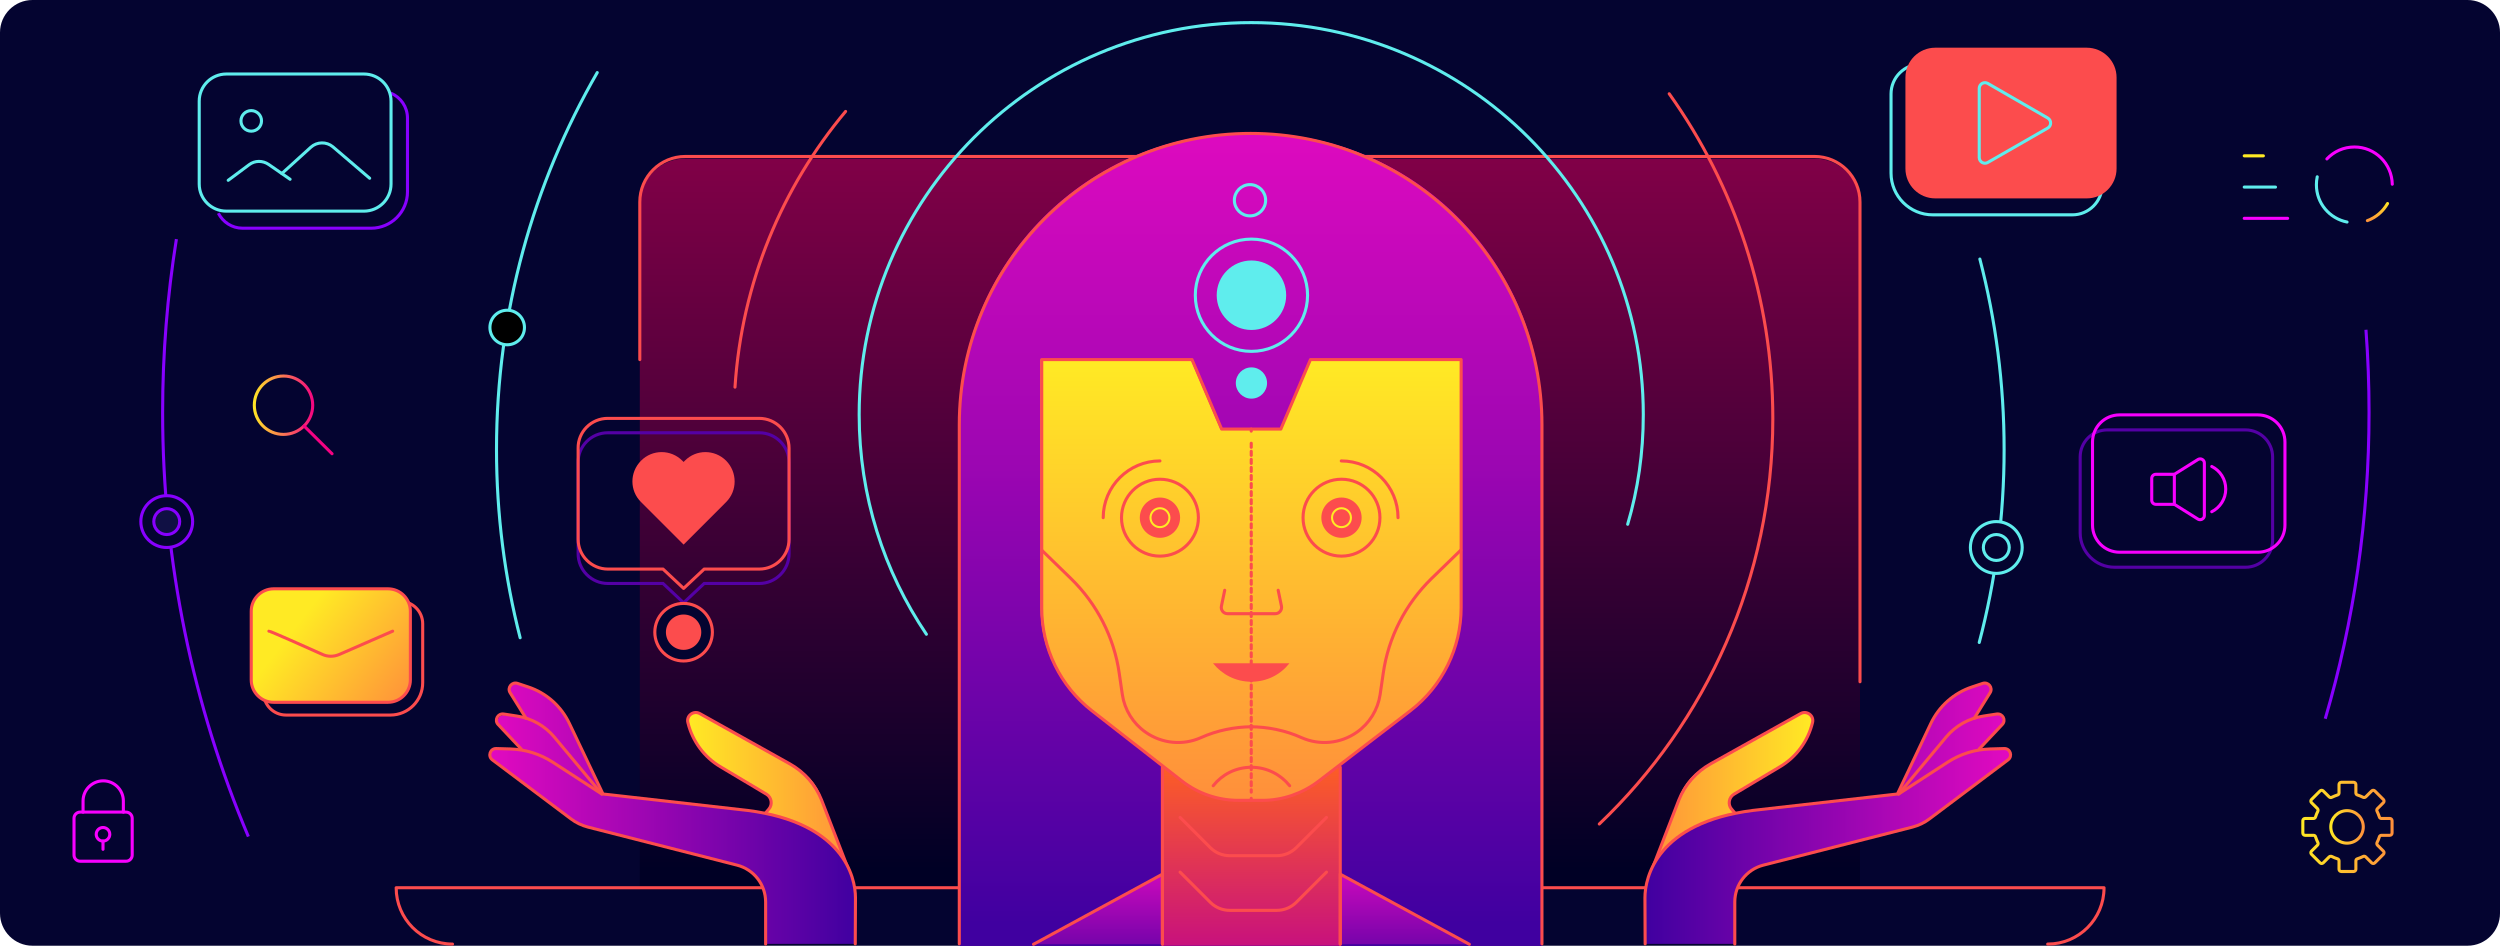 <?xml version="1.0" encoding="UTF-8"?>
<svg xmlns="http://www.w3.org/2000/svg" width="1216" height="461" viewBox="0 0 1216 461" fill="none">
  <g clip-path="url(#clip0)">
    <path d="M1200.2 460H15.8C7.1 460 0 452.9 0 444.2V15.8C0 7.1 7.1 0 15.8 0H1200.2C1208.9 0 1216 7.1 1216 15.8V444.2C1216 452.9 1208.9 460 1200.2 460Z" fill="#040430"></path>
    <path d="M333.4 77.102H882.5C894.8 77.102 904.7 87.002 904.7 99.302V432.702H311.2V99.302C311.2 87.002 321.2 77.102 333.4 77.102Z" fill="url(#paint0_linear)"></path>
    <path d="M311.2 174.902V98.302C311.2 86.002 321.1 76.102 333.4 76.102H882.5C894.8 76.102 904.7 86.002 904.7 98.302V331.602" stroke="#FC4C4D" stroke-width="1.5" stroke-miterlimit="10" stroke-linecap="round" stroke-linejoin="round"></path>
    <path d="M220.1 459.201C204.9 459.201 192.7 446.901 192.7 431.801H1023.4C1023.4 447.001 1011.1 459.201 996 459.201" stroke="#FC4C4D" stroke-width="1.5" stroke-miterlimit="10" stroke-linecap="round" stroke-linejoin="round"></path>
    <path d="M679.701 268.661C718.909 229.453 718.909 165.883 679.701 126.675C640.493 87.467 576.924 87.467 537.716 126.675C498.507 165.883 498.507 229.453 537.715 268.661C576.924 307.869 640.493 307.869 679.701 268.661Z" stroke="#FC4C4D" stroke-width="1.5" stroke-linecap="round" stroke-linejoin="round" stroke-dasharray="2 2"></path>
    <path d="M811.9 45.602C843.7 90.202 862.3 144.702 862.3 203.602C862.3 281.202 829.9 351.202 777.9 400.802" stroke="#FC4C4D" stroke-width="1.5" stroke-miterlimit="10" stroke-linecap="round" stroke-linejoin="round"></path>
    <path d="M357.5 188.299C360.8 137.399 380.5 90.999 411.3 54.199" stroke="#FC4C4D" stroke-width="1.5" stroke-miterlimit="10" stroke-linecap="round" stroke-linejoin="round"></path>
    <path d="M963 126C970.7 155.6 974.8 186.7 974.8 218.7C974.8 251.1 970.6 282.6 962.7 312.5" stroke="#5FEDED" stroke-width="1.5" stroke-miterlimit="10" stroke-linecap="round" stroke-linejoin="round"></path>
    <path d="M253 310.201C245.5 280.901 241.5 250.201 241.5 218.601C241.5 151.801 259.4 89.201 290.5 35.301" stroke="#5FEDED" stroke-width="1.5" stroke-miterlimit="10" stroke-linecap="round" stroke-linejoin="round"></path>
    <path d="M450.6 308.5C430 278 417.9 241.3 417.9 201.7C417.9 96.4 503.3 11 608.6 11C713.9 11 799.3 96.4 799.3 201.7C799.3 220.2 796.7 238.1 791.7 255" stroke="#5FEDED" stroke-width="1.5" stroke-miterlimit="10" stroke-linecap="round" stroke-linejoin="round"></path>
    <path d="M246.7 167.698C251.339 167.698 255.1 163.938 255.1 159.298C255.1 154.659 251.339 150.898 246.7 150.898C242.061 150.898 238.3 154.659 238.3 159.298C238.3 163.938 242.061 167.698 246.7 167.698Z" fill="black" stroke="#5FEDED" stroke-width="1.5" stroke-miterlimit="10"></path>
    <path d="M971 278.899C977.959 278.899 983.6 273.258 983.6 266.299C983.6 259.34 977.959 253.699 971 253.699C964.042 253.699 958.4 259.34 958.4 266.299C958.4 273.258 964.042 278.899 971 278.899Z" fill="#040430" stroke="#5FEDED" stroke-width="1.5" stroke-miterlimit="10"></path>
    <path d="M971 272.6C974.48 272.6 977.3 269.779 977.3 266.3C977.3 262.821 974.48 260 971 260C967.521 260 964.7 262.821 964.7 266.3C964.7 269.779 967.521 272.6 971 272.6Z" stroke="#5FEDED" stroke-width="1.5" stroke-miterlimit="10"></path>
    <path d="M750 460.101H466.6V204.501C466.6 127.401 529.1 64.801 606.3 64.801H610.4C687.5 64.801 750.1 127.301 750.1 204.501V460.101H750Z" fill="url(#paint1_linear)"></path>
    <path d="M466.6 459.102V206.602C466.6 128.302 530 64.902 608.3 64.902C686.6 64.902 750 128.302 750 206.602V459.102" stroke="#FC4C4D" stroke-width="1.5" stroke-miterlimit="10" stroke-linecap="round" stroke-linejoin="round"></path>
    <path d="M651.899 373.199H565.399V459.999H651.899V373.199Z" fill="url(#paint2_linear)"></path>
    <path d="M637.5 174.902L623.1 208.702H608.6H593.6L579.2 174.902H506.1V295.502C506.1 315.202 515.2 333.702 530.8 345.702L575.4 380.002C583.3 386.002 592.9 389.302 602.8 389.302H608H608.6H613.8C623.7 389.302 633.3 386.002 641.2 380.002L685.8 345.702C701.4 333.702 710.5 315.202 710.5 295.502V174.902H637.5Z" fill="url(#paint3_linear)"></path>
    <path d="M506.699 267.602L520.899 281.402C533.599 293.802 541.899 310.002 544.399 327.502L545.899 337.802C546.999 345.202 551.099 351.902 557.299 356.202C565.199 361.702 575.299 362.702 584.099 358.802C591.899 355.302 600.499 353.502 609.199 353.502" stroke="#FC4C4D" stroke-width="1.5" stroke-miterlimit="10" stroke-linecap="round" stroke-linejoin="round"></path>
    <path d="M710.499 267.602L696.299 281.402C683.599 293.802 675.299 310.002 672.799 327.502L671.299 337.802C670.199 345.202 666.099 351.902 659.899 356.202C651.999 361.702 641.899 362.702 633.099 358.802C625.299 355.302 616.699 353.502 607.999 353.502" stroke="#FC4C4D" stroke-width="1.5" stroke-miterlimit="10" stroke-linecap="round" stroke-linejoin="round"></path>
    <path d="M710.699 174.902V295.502C710.699 315.202 701.599 333.702 685.999 345.702L641.299 380.002C633.399 386.002 623.799 389.302 613.899 389.302H602.499C592.499 389.302 582.699 386.002 574.799 379.802L531.099 345.702C515.699 333.702 506.699 315.302 506.699 295.802V174.902H579.799L594.199 208.702H622.999L637.399 174.902H710.699V174.902Z" stroke="#FC4C4D" stroke-width="1.5" stroke-miterlimit="10" stroke-linecap="round" stroke-linejoin="round"></path>
    <path d="M627.2 322.602C622.9 328.102 616.2 331.602 608.6 331.602C601.1 331.602 594.4 328.102 590 322.602H627.2Z" fill="#FC4C4D"></path>
    <path d="M502.699 459.299L565.399 425.199V459.299H502.699Z" fill="url(#paint4_linear)"></path>
    <path d="M502.699 459.299L565.399 425.199V459.299" stroke="#FC4C4D" stroke-width="1.5" stroke-miterlimit="10" stroke-linecap="round" stroke-linejoin="round"></path>
    <path d="M714.699 459.299L651.899 425.199V459.299H714.699Z" fill="url(#paint5_linear)"></path>
    <path d="M714.699 459.299L651.899 425.199V459.299" stroke="#FC4C4D" stroke-width="1.5" stroke-miterlimit="10" stroke-linecap="round" stroke-linejoin="round"></path>
    <path d="M590.1 382.199C594.4 376.699 601.1 373.199 608.7 373.199C616.2 373.199 622.9 376.699 627.3 382.199" stroke="#FC4C4D" stroke-width="1.5" stroke-miterlimit="10" stroke-linecap="round" stroke-linejoin="round"></path>
    <path d="M621.7 287.102L623.3 294.802C623.7 296.702 622.2 298.502 620.3 298.502H597.1C595.1 298.502 593.7 296.702 594.1 294.802L595.7 287.102" stroke="#FC4C4D" stroke-width="1.5" stroke-miterlimit="10" stroke-linecap="round" stroke-linejoin="round"></path>
    <path d="M651.899 459.099V373.199" stroke="#FC4C4D" stroke-width="1.5" stroke-miterlimit="10" stroke-linecap="round" stroke-linejoin="round"></path>
    <path d="M565.399 373.199V459.099" stroke="#FC4C4D" stroke-width="1.5" stroke-miterlimit="10" stroke-linecap="round" stroke-linejoin="round"></path>
    <path d="M608.7 160.499C618.033 160.499 625.6 152.933 625.6 143.599C625.6 134.266 618.033 126.699 608.7 126.699C599.366 126.699 591.8 134.266 591.8 143.599C591.8 152.933 599.366 160.499 608.7 160.499Z" fill="#5FEDED"></path>
    <path d="M608.699 170.901C623.777 170.901 635.999 158.678 635.999 143.601C635.999 128.523 623.777 116.301 608.699 116.301C593.622 116.301 581.399 128.523 581.399 143.601C581.399 158.678 593.622 170.901 608.699 170.901Z" stroke="#5FEDED" stroke-width="1.5" stroke-miterlimit="10"></path>
    <path d="M608.7 193.899C612.897 193.899 616.3 190.497 616.3 186.299C616.3 182.102 612.897 178.699 608.7 178.699C604.502 178.699 601.1 182.102 601.1 186.299C601.1 190.497 604.502 193.899 608.7 193.899Z" fill="#5FEDED"></path>
    <path d="M607.999 105.001C612.197 105.001 615.599 101.598 615.599 97.401C615.599 93.203 612.197 89.801 607.999 89.801C603.802 89.801 600.399 93.203 600.399 97.401C600.399 101.598 603.802 105.001 607.999 105.001Z" stroke="#5FEDED" stroke-width="1.5" stroke-miterlimit="10"></path>
    <path d="M564.2 270.498C574.528 270.498 582.9 262.125 582.9 251.798C582.9 241.47 574.528 233.098 564.2 233.098C553.872 233.098 545.5 241.47 545.5 251.798C545.5 262.125 553.872 270.498 564.2 270.498Z" stroke="#FC4C4D" stroke-width="1.5" stroke-miterlimit="10" stroke-linecap="round" stroke-linejoin="round"></path>
    <path d="M536.6 251.799C536.6 236.599 549 224.199 564.2 224.199" stroke="#FC4C4D" stroke-width="1.5" stroke-miterlimit="10" stroke-linecap="round" stroke-linejoin="round"></path>
    <path d="M564.199 261.6C569.612 261.6 573.999 257.212 573.999 251.8C573.999 246.388 569.612 242 564.199 242C558.787 242 554.399 246.388 554.399 251.8C554.399 257.212 558.787 261.6 564.199 261.6Z" fill="#FC4C4D"></path>
    <path d="M564.2 256.399C566.74 256.399 568.8 254.34 568.8 251.799C568.8 249.259 566.74 247.199 564.2 247.199C561.659 247.199 559.6 249.259 559.6 251.799C559.6 254.34 561.659 256.399 564.2 256.399Z" stroke="#FFEA24" stroke-miterlimit="10"></path>
    <path d="M652.5 270.498C662.828 270.498 671.2 262.125 671.2 251.798C671.2 241.47 662.828 233.098 652.5 233.098C642.172 233.098 633.8 241.47 633.8 251.798C633.8 262.125 642.172 270.498 652.5 270.498Z" stroke="#FC4C4D" stroke-width="1.5" stroke-miterlimit="10" stroke-linecap="round" stroke-linejoin="round"></path>
    <path d="M679.999 251.799C679.999 236.599 667.699 224.199 652.399 224.199" stroke="#FC4C4D" stroke-width="1.5" stroke-miterlimit="10" stroke-linecap="round" stroke-linejoin="round"></path>
    <path d="M652.5 261.6C657.913 261.6 662.3 257.212 662.3 251.8C662.3 246.388 657.913 242 652.5 242C647.088 242 642.7 246.388 642.7 251.8C642.7 257.212 647.088 261.6 652.5 261.6Z" fill="#FC4C4D"></path>
    <path d="M652.499 256.399C655.04 256.399 657.099 254.34 657.099 251.799C657.099 249.259 655.04 247.199 652.499 247.199C649.959 247.199 647.899 249.259 647.899 251.799C647.899 254.34 649.959 256.399 652.499 256.399Z" stroke="#FFEA24" stroke-miterlimit="10"></path>
    <path d="M608.6 208.699V209.699" stroke="#FC4C4D" stroke-width="1.5" stroke-linecap="round" stroke-linejoin="round"></path>
    <path d="M608.6 215.598V385.298" stroke="#FC4C4D" stroke-width="1.5" stroke-linecap="round" stroke-linejoin="round" stroke-dasharray="1.96 1.96"></path>
    <path d="M608.6 388.301V389.301" stroke="#FC4C4D" stroke-width="1.5" stroke-linecap="round" stroke-linejoin="round"></path>
    <path d="M645.2 397.602L630.5 412.302C628 414.802 624.6 416.202 621 416.202H598.2C594.6 416.202 591.2 414.802 588.7 412.302L574 397.602" stroke="#FC4C4D" stroke-width="1.5" stroke-miterlimit="10" stroke-linecap="round" stroke-linejoin="round"></path>
    <path d="M645.2 424.199L630.5 438.899C628 441.399 624.6 442.799 621 442.799H598.2C594.6 442.799 591.2 441.399 588.7 438.899L574 424.199" stroke="#FC4C4D" stroke-width="1.5" stroke-miterlimit="10" stroke-linecap="round" stroke-linejoin="round"></path>
    <path d="M295.6 210.5H369.3C377.3 210.5 383.8 217 383.8 225V269.3C383.8 277.3 377.3 283.8 369.3 283.8H342.5L332.5 293.2L322.5 283.8H295.7C287.7 283.8 281.2 277.3 281.2 269.3V225C281.1 217 287.6 210.5 295.6 210.5Z" stroke="#5400A5" stroke-width="1.5" stroke-miterlimit="10"></path>
    <path d="M295.6 203.5H369.3C377.3 203.5 383.8 210 383.8 218V262.3C383.8 270.3 377.3 276.8 369.3 276.8H342.5L332.5 286.2L322.5 276.8H295.7C287.7 276.8 281.2 270.3 281.2 262.3V218C281.1 210 287.6 203.5 295.6 203.5Z" stroke="#FC4C4D" stroke-width="1.5" stroke-miterlimit="10" stroke-linecap="round" stroke-linejoin="round"></path>
    <path d="M353.201 224.098C347.601 218.498 338.601 218.498 333.101 224.098L332.501 224.698L331.901 224.098C326.301 218.498 317.301 218.498 311.801 224.098C306.201 229.698 306.201 238.698 311.801 244.198L312.401 244.798L332.501 264.898L352.601 244.798L353.201 244.198C358.701 238.698 358.701 229.698 353.201 224.098Z" fill="#FC4C4D"></path>
    <path d="M934.3 31.199H1008C1016 31.199 1022.5 37.699 1022.5 45.699V89.999C1022.5 97.999 1016 104.499 1008 104.499H940.1C928.9 104.499 919.8 95.399 919.8 84.199V45.699C919.8 37.699 926.3 31.199 934.3 31.199Z" stroke="#5FEDED" stroke-width="1.5" stroke-miterlimit="10"></path>
    <path d="M941.3 23.199H1015C1023 23.199 1029.5 29.699 1029.5 37.699V81.999C1029.5 89.999 1023 96.499 1015 96.499H941.3C933.3 96.499 926.8 89.999 926.8 81.999V37.699C926.8 29.699 933.3 23.199 941.3 23.199Z" fill="#FC4C4D"></path>
    <path d="M996 57.4L966.9 40.6C965 39.5 962.7 40.9 962.7 43V76.6C962.7 78.8 965.1 80.1 966.9 79L996 62.3C997.9 61.2 997.9 58.5 996 57.4Z" stroke="#5FEDED" stroke-width="1.5" stroke-miterlimit="10"></path>
    <path d="M1025 209.102H1092.2C1099.5 209.102 1105.4 215.002 1105.4 222.302V262.702C1105.4 270.002 1099.5 275.902 1092.2 275.902H1028.5C1019.3 275.902 1011.8 268.402 1011.8 259.202V222.202C1011.8 215.002 1017.7 209.102 1025 209.102Z" stroke="#5400A5" stroke-width="1.5" stroke-miterlimit="10"></path>
    <path d="M1031 201.801H1098.2C1105.5 201.801 1111.4 207.701 1111.4 215.001V255.401C1111.4 262.701 1105.5 268.601 1098.2 268.601H1031C1023.7 268.601 1017.8 262.701 1017.8 255.401V215.001C1017.8 207.701 1023.7 201.801 1031 201.801Z" stroke="#F800FF" stroke-width="1.5" stroke-miterlimit="10" stroke-linecap="round" stroke-linejoin="round"></path>
    <path d="M1057.6 245.299H1048.6C1047.5 245.299 1046.6 244.399 1046.6 243.299V232.699C1046.6 231.599 1047.5 230.699 1048.6 230.699H1057.6" stroke="#F800FF" stroke-width="1.5" stroke-miterlimit="10"></path>
    <path d="M1069.1 252.5L1057.6 245.3V230.7L1069.1 223.5C1070.4 222.7 1072.2 223.6 1072.2 225.2V250.8C1072.2 252.3 1070.4 253.3 1069.1 252.5Z" stroke="#F800FF" stroke-width="1.5" stroke-miterlimit="10"></path>
    <path d="M1075.8 226.898C1079.9 228.898 1082.6 233.098 1082.6 237.898C1082.6 242.698 1079.8 246.898 1075.8 248.898" stroke="#F800FF" stroke-width="1.5" stroke-miterlimit="10" stroke-linecap="round" stroke-linejoin="round"></path>
    <path d="M190.1 45.301C194.9 47.301 198.2 52.001 198.2 57.501V93.301C198.2 103.001 190.3 111.001 180.5 111.001H118C112.8 111.001 108.4 108.001 106.2 103.701" stroke="#8800FF" stroke-width="1.5" stroke-miterlimit="10"></path>
    <path d="M110.1 36H177C184.3 36 190.2 41.9 190.2 49.2V89.5C190.2 96.8 184.3 102.7 177 102.7H110.1C102.8 102.7 96.9 96.8 96.9 89.5V49.2C96.9 41.9 102.8 36 110.1 36Z" stroke="#5FEDED" stroke-width="1.5" stroke-miterlimit="10" stroke-linecap="round" stroke-linejoin="round"></path>
    <path d="M111 87.699L121.2 80.099C124 77.999 127.8 77.999 130.7 79.999L141.1 87.199" stroke="#5FEDED" stroke-width="1.5" stroke-miterlimit="10" stroke-linecap="round" stroke-linejoin="round"></path>
    <path d="M137.101 84.401L151.201 71.601C154.201 68.901 158.801 68.801 161.901 71.401L179.801 86.701" stroke="#5FEDED" stroke-width="1.5" stroke-miterlimit="10" stroke-linecap="round" stroke-linejoin="round"></path>
    <path d="M122.2 63.801C124.962 63.801 127.2 61.562 127.2 58.801C127.2 56.039 124.962 53.801 122.2 53.801C119.439 53.801 117.2 56.039 117.2 58.801C117.2 61.562 119.439 63.801 122.2 63.801Z" stroke="#5FEDED" stroke-width="1.5" stroke-miterlimit="10" stroke-linecap="round" stroke-linejoin="round"></path>
    <path d="M139.1 292.5H194.7C200.7 292.5 205.6 297.4 205.6 303.4V332.1C205.6 340.7 198.6 347.8 189.9 347.8H139.1C133.1 347.8 128.2 342.9 128.2 336.9V303.5C128.2 297.4 133.1 292.5 139.1 292.5Z" stroke="#FC4C4D" stroke-width="1.5" stroke-miterlimit="10" stroke-linecap="round" stroke-linejoin="round"></path>
    <path d="M133.1 286.398H188.7C194.7 286.398 199.6 291.298 199.6 297.298V330.698C199.6 336.698 194.7 341.598 188.7 341.598H133.1C127.1 341.598 122.2 336.698 122.2 330.698V297.298C122.2 291.298 127.1 286.398 133.1 286.398Z" fill="url(#paint6_linear)"></path>
    <path d="M133.1 286.398H188.7C194.7 286.398 199.6 291.298 199.6 297.298V330.698C199.6 336.698 194.7 341.598 188.7 341.598H133.1C127.1 341.598 122.2 336.698 122.2 330.698V297.298C122.2 291.298 127.1 286.398 133.1 286.398Z" stroke="#FC4C4D" stroke-width="1.5" stroke-miterlimit="10" stroke-linecap="round" stroke-linejoin="round"></path>
    <path d="M130.8 306.997C131.4 306.897 148.7 314.697 156.8 318.297C159.4 319.497 162.4 319.497 165.1 318.297L191 306.997" stroke="#FC4C4D" stroke-width="1.5" stroke-miterlimit="10" stroke-linecap="round" stroke-linejoin="round"></path>
    <path d="M332.5 321.5C340.232 321.5 346.5 315.232 346.5 307.5C346.5 299.768 340.232 293.5 332.5 293.5C324.768 293.5 318.5 299.768 318.5 307.5C318.5 315.232 324.768 321.5 332.5 321.5Z" fill="#040430"></path>
    <path d="M332.5 321.5C340.232 321.5 346.5 315.232 346.5 307.5C346.5 299.768 340.232 293.5 332.5 293.5C324.768 293.5 318.5 299.768 318.5 307.5C318.5 315.232 324.768 321.5 332.5 321.5Z" stroke="#FC4C4D" stroke-width="1.5" stroke-miterlimit="10" stroke-linecap="round" stroke-linejoin="round"></path>
    <path d="M332.5 316.098C337.25 316.098 341.1 312.248 341.1 307.498C341.1 302.749 337.25 298.898 332.5 298.898C327.751 298.898 323.9 302.749 323.9 307.498C323.9 312.248 327.751 316.098 332.5 316.098Z" fill="#FC4C4D"></path>
    <path d="M1163.5 405.2V399.2C1163.5 398.6 1163 398.1 1162.4 398.1H1158.3C1157.8 398.1 1157.4 397.8 1157.3 397.3C1157 396.4 1156.6 395.4 1156.2 394.6C1156 394.2 1156 393.7 1156.4 393.3L1159.3 390.4C1159.7 390 1159.7 389.3 1159.3 388.9L1155.1 384.7C1154.7 384.3 1154 384.3 1153.6 384.7L1150.7 387.6C1150.4 387.9 1149.8 388 1149.4 387.8C1148.5 387.3 1147.6 387 1146.7 386.7C1146.2 386.6 1145.9 386.1 1145.9 385.7V381.6C1145.9 381 1145.4 380.5 1144.8 380.5H1138.8C1138.2 380.5 1137.7 381 1137.7 381.6V385.7C1137.7 386.2 1137.4 386.6 1136.9 386.7C1136 387 1135 387.4 1134.2 387.8C1133.8 388 1133.3 388 1132.9 387.6L1130 384.7C1129.6 384.3 1128.9 384.3 1128.5 384.7L1124.3 388.9C1123.9 389.3 1123.9 390 1124.3 390.4L1127.2 393.3C1127.5 393.6 1127.6 394.2 1127.4 394.6C1126.9 395.5 1126.6 396.4 1126.3 397.3C1126.2 397.8 1125.7 398.1 1125.3 398.1H1121.2C1120.6 398.1 1120.1 398.6 1120.1 399.2V405.2C1120.1 405.8 1120.6 406.3 1121.2 406.3H1125.3C1125.8 406.3 1126.2 406.6 1126.3 407.1C1126.6 408 1127 409 1127.4 409.8C1127.6 410.2 1127.6 410.7 1127.2 411.1L1124.3 414C1123.9 414.4 1123.9 415.1 1124.3 415.5L1128.5 419.7C1128.9 420.1 1129.6 420.1 1130 419.7L1132.9 416.8C1133.2 416.5 1133.8 416.4 1134.2 416.6C1135.1 417.1 1136 417.4 1136.9 417.7C1137.4 417.8 1137.7 418.3 1137.7 418.7V422.8C1137.7 423.4 1138.2 423.9 1138.8 423.9H1144.8C1145.4 423.9 1145.9 423.4 1145.9 422.8V418.7C1145.9 418.2 1146.2 417.8 1146.7 417.7C1147.6 417.4 1148.6 417 1149.4 416.6C1149.8 416.4 1150.3 416.4 1150.7 416.8L1153.6 419.7C1154 420.1 1154.7 420.1 1155.1 419.7L1159.3 415.5C1159.7 415.1 1159.7 414.4 1159.3 414L1156.4 411.1C1156.1 410.8 1156 410.2 1156.2 409.8C1156.7 408.9 1157 408 1157.3 407.1C1157.4 406.6 1157.9 406.3 1158.3 406.3H1162.4C1163 406.3 1163.5 405.8 1163.5 405.2Z" stroke="url(#paint7_linear)" stroke-width="1.5" stroke-miterlimit="10"></path>
    <path d="M1141.6 410.101C1145.96 410.101 1149.5 406.564 1149.5 402.201C1149.5 397.838 1145.96 394.301 1141.6 394.301C1137.24 394.301 1133.7 397.838 1133.7 402.201C1133.7 406.564 1137.24 410.101 1141.6 410.101Z" stroke="url(#paint8_linear)" stroke-width="1.5" stroke-miterlimit="10"></path>
    <path d="M137.9 211.298C145.743 211.298 152.1 204.941 152.1 197.098C152.1 189.256 145.743 182.898 137.9 182.898C130.058 182.898 123.7 189.256 123.7 197.098C123.7 204.941 130.058 211.298 137.9 211.298Z" stroke="url(#paint9_linear)" stroke-width="1.5" stroke-miterlimit="10" stroke-linecap="round" stroke-linejoin="round"></path>
    <path d="M147.9 207.199L161.5 220.699" stroke="#F50282" stroke-width="1.5" stroke-miterlimit="10" stroke-linecap="round" stroke-linejoin="round"></path>
    <path d="M1161.3 99C1159.1 102.8 1155.7 105.8 1151.5 107.3" stroke="url(#paint10_linear)" stroke-width="1.5" stroke-miterlimit="10" stroke-linecap="round" stroke-linejoin="round"></path>
    <path d="M1131.8 77.3C1135.2 73.7 1139.9 71.5 1145.2 71.5C1155.3 71.5 1163.4 79.6 1163.6 89.6" stroke="#F800FF" stroke-width="1.5" stroke-miterlimit="10" stroke-linecap="round" stroke-linejoin="round"></path>
    <path d="M1141.6 108C1133.1 106.3 1126.7 98.9 1126.7 89.9C1126.7 88.6 1126.8 87.3 1127.1 86" stroke="#5FEDED" stroke-width="1.5" stroke-miterlimit="10" stroke-linecap="round" stroke-linejoin="round"></path>
    <path d="M1091.6 75.801H1100.9" stroke="url(#paint11_linear)" stroke-width="1.5" stroke-miterlimit="10" stroke-linecap="round" stroke-linejoin="round"></path>
    <path d="M1091.6 91H1106.8" stroke="#5FEDED" stroke-width="1.5" stroke-miterlimit="10" stroke-linecap="round" stroke-linejoin="round"></path>
    <path d="M1091.6 106.199H1112.7" stroke="#F800FF" stroke-width="1.5" stroke-miterlimit="10" stroke-linecap="round" stroke-linejoin="round"></path>
    <path d="M39 395H61.3C62.9 395 64.3 396.3 64.3 398V415.9C64.3 417.5 63 418.9 61.3 418.9H39C37.4 418.9 36 417.6 36 415.9V398C36 396.3 37.4 395 39 395Z" stroke="#F800FF" stroke-width="1.5" stroke-miterlimit="10" stroke-linecap="round" stroke-linejoin="round"></path>
    <path d="M40.4 395.001V389.601C40.4 384.201 44.8 379.801 50.2 379.801C55.6 379.801 60 384.201 60 389.601V395.001" stroke="#F800FF" stroke-width="1.5" stroke-miterlimit="10" stroke-linecap="round" stroke-linejoin="round"></path>
    <path d="M50.1 409.1C51.922 409.1 53.4 407.623 53.4 405.8C53.4 403.977 51.922 402.5 50.1 402.5C48.277 402.5 46.8 403.977 46.8 405.8C46.8 407.623 48.277 409.1 50.1 409.1Z" stroke="#F800FF" stroke-width="1.5" stroke-miterlimit="10" stroke-linecap="round" stroke-linejoin="round"></path>
    <path d="M50.1 413.102V409.102" stroke="#F800FF" stroke-width="1.5" stroke-miterlimit="10" stroke-linecap="round" stroke-linejoin="round"></path>
    <path d="M334.599 351.6C336.799 360.6 342.499 368.4 350.499 373.1L372.799 386.4C375.299 387.9 375.899 391.4 373.999 393.6L367.399 401.4L416.099 431.7L398.799 386.1C396.399 380.6 392.199 376 386.999 373.1L340.599 347.2C337.399 345.4 333.799 348.2 334.599 351.6Z" fill="url(#paint12_linear)"></path>
    <path d="M413.199 424.197L399.599 389.097C396.599 381.597 391.099 375.397 384.099 371.497L340.399 347.097C337.399 345.397 333.699 348.097 334.599 351.497C336.799 360.497 342.499 368.297 350.499 372.997C358.099 377.497 367.299 382.997 372.799 386.297C375.299 387.797 375.899 391.297 373.999 393.497L367.399 401.297" stroke="#FC4C4D" stroke-width="1.5" stroke-miterlimit="10" stroke-linecap="round" stroke-linejoin="round"></path>
    <path d="M366.6 394.498L293.2 386.098L276 350.798C271.9 342.398 264.6 336.098 255.7 333.398L251.9 332.198C249.1 331.298 246.7 334.398 248.2 336.998L255.9 349.298L245.4 347.798C242.6 347.398 240.9 350.798 242.8 352.798L253.7 364.398L241.3 364.498C238.6 364.498 237.4 367.998 239.6 369.598L281.4 400.998L361.6 421.498C363.6 421.998 371.5 427.598 372.4 438.598V459.098H416V434.498C416 427.298 408 399.898 366.6 394.498Z" fill="url(#paint13_linear)"></path>
    <path d="M292.699 386.198L269.599 358.498C264.999 352.998 258.599 349.398 251.499 348.298L244.999 347.298C242.099 346.898 240.299 350.298 242.299 352.398L253.499 364.298" stroke="#FC4C4D" stroke-width="1.5" stroke-miterlimit="10" stroke-linecap="round" stroke-linejoin="round"></path>
    <path d="M416 459.098L416.1 436.698C416.1 426.498 410.1 400.198 363.7 394.198L293.3 386.198L277 351.998C273 343.498 265.7 336.998 256.8 334.098L251.7 332.398C249 331.498 246.6 334.498 248.1 336.898L255.8 349.298" stroke="#FC4C4D" stroke-width="1.5" stroke-miterlimit="10" stroke-linecap="round" stroke-linejoin="round"></path>
    <path d="M292.7 386.2L268.8 370.7C262.6 366.7 255.5 364.5 248.2 364.3L241.4 364.1C238.4 364 237.1 367.8 239.5 369.6L277.7 398.3C280.2 400.2 283 401.5 286 402.3L358.5 420.8C366.7 422.9 372.4 430.3 372.4 438.7V459.2" stroke="#FC4C4D" stroke-width="1.5" stroke-miterlimit="10" stroke-linecap="round" stroke-linejoin="round"></path>
    <path d="M881.6 351.6C879.4 360.6 873.7 368.4 865.7 373.1L843.4 386.4C840.9 387.9 840.3 391.4 842.2 393.6L848.8 401.4L800.1 431.7L817.4 386.1C819.8 380.6 824 376 829.2 373.1L875.6 347.2C878.8 345.4 882.4 348.2 881.6 351.6Z" fill="url(#paint14_linear)"></path>
    <path d="M803 424.201L816.6 389.101C819.6 381.601 825.1 375.401 832.1 371.501L875.8 347.101C878.8 345.401 882.5 348.101 881.6 351.501C879.4 360.501 873.7 368.301 865.7 373.001C858.1 377.501 848.9 383.001 843.4 386.301C840.9 387.801 840.3 391.301 842.2 393.501L848.8 401.301" stroke="#FC4C4D" stroke-width="1.5" stroke-miterlimit="10" stroke-linecap="round" stroke-linejoin="round"></path>
    <path d="M849.6 394.5L923 386.1L940.3 350.7C944.4 342.3 951.7 336 960.6 333.3L964.4 332.1C967.2 331.2 969.6 334.3 968.1 336.9L960.4 349.2L970.9 347.7C973.7 347.3 975.4 350.7 973.5 352.7L962.6 364.3L975 364.4C977.7 364.4 978.9 367.9 976.7 369.5L934.8 401L854.6 421.5C852.6 422 844.7 427.6 843.8 438.6V459.1H800.1V434.5C800.2 427.3 808.2 399.9 849.6 394.5Z" fill="url(#paint15_linear)"></path>
    <path d="M923.5 386.202L946.6 358.502C951.2 353.002 957.6 349.402 964.7 348.302L971.2 347.302C974.1 346.902 975.9 350.302 973.9 352.402L962.7 364.302" stroke="#FC4C4D" stroke-width="1.5" stroke-miterlimit="10" stroke-linecap="round" stroke-linejoin="round"></path>
    <path d="M800.2 459.102L800.1 436.702C800.1 426.502 806.1 400.202 852.5 394.202L922.9 386.202L939.1 352.002C943.1 343.502 950.4 337.002 959.3 334.102L964.4 332.402C967.1 331.502 969.5 334.502 968 336.902L960.3 349.302" stroke="#FC4C4D" stroke-width="1.5" stroke-miterlimit="10" stroke-linecap="round" stroke-linejoin="round"></path>
    <path d="M923.5 386.2L947.4 370.7C953.6 366.7 960.7 364.5 968 364.3L974.8 364.1C977.8 364 979.1 367.8 976.7 369.6L938.5 398.3C936 400.2 933.2 401.5 930.2 402.3L857.7 420.8C849.5 422.9 843.8 430.3 843.8 438.7V459.2" stroke="#FC4C4D" stroke-width="1.5" stroke-miterlimit="10" stroke-linecap="round" stroke-linejoin="round"></path>
    <path d="M120.8 406.901C94 343.501 79.1 273.701 79.1 200.601C79.1 171.901 81.4 143.801 85.8 116.301" stroke="#8800FF" stroke-width="1.5" stroke-miterlimit="10"></path>
    <path d="M1150.8 160.398C1151.8 173.698 1152.3 187.098 1152.3 200.598C1152.3 252.298 1144.9 302.298 1131 349.598" stroke="#8800FF" stroke-width="1.5" stroke-miterlimit="10"></path>
    <path d="M81.1 266.302C88.059 266.302 93.7 260.66 93.7 253.702C93.7 246.743 88.059 241.102 81.1 241.102C74.141 241.102 68.5 246.743 68.5 253.702C68.5 260.66 74.141 266.302 81.1 266.302Z" fill="#040430" stroke="#8800FF" stroke-width="1.5" stroke-miterlimit="10"></path>
    <path d="M81.1 260.002C84.579 260.002 87.4 257.182 87.4 253.702C87.4 250.223 84.579 247.402 81.1 247.402C77.62 247.402 74.8 250.223 74.8 253.702C74.8 257.182 77.62 260.002 81.1 260.002Z" fill="#101044" stroke="#8800FF" stroke-width="1.5" stroke-miterlimit="10"></path>
  </g>
  <defs>
    <linearGradient id="paint0_linear" x1="608" y1="67.834" x2="608" y2="423.433" gradientUnits="userSpaceOnUse">
      <stop stop-color="#840048"></stop>
      <stop offset="0.999" stop-color="#000025"></stop>
    </linearGradient>
    <linearGradient id="paint1_linear" x1="608.282" y1="54.614" x2="608.282" y2="449.786" gradientUnits="userSpaceOnUse">
      <stop stop-color="#E20AC0"></stop>
      <stop offset="0.999" stop-color="#4000A0"></stop>
    </linearGradient>
    <linearGradient id="paint2_linear" x1="608.684" y1="373.239" x2="608.684" y2="460.054" gradientUnits="userSpaceOnUse">
      <stop offset="0.001" stop-color="#FC5D26"></stop>
      <stop offset="1" stop-color="#C8117D"></stop>
    </linearGradient>
    <linearGradient id="paint3_linear" x1="608.363" y1="174.887" x2="608.363" y2="389.27" gradientUnits="userSpaceOnUse">
      <stop stop-color="#FFEA24"></stop>
      <stop offset="1" stop-color="#FF8F3B"></stop>
    </linearGradient>
    <linearGradient id="paint4_linear" x1="534.046" y1="415.999" x2="534.046" y2="481.336" gradientUnits="userSpaceOnUse">
      <stop stop-color="#E20AC0"></stop>
      <stop offset="1" stop-color="#4000A0"></stop>
    </linearGradient>
    <linearGradient id="paint5_linear" x1="683.321" y1="415.999" x2="683.321" y2="481.336" gradientUnits="userSpaceOnUse">
      <stop stop-color="#E20AC0"></stop>
      <stop offset="1" stop-color="#4000A0"></stop>
    </linearGradient>
    <linearGradient id="paint6_linear" x1="145.692" y1="302.324" x2="198.692" y2="343.324" gradientUnits="userSpaceOnUse">
      <stop stop-color="#FFEA24"></stop>
      <stop offset="1" stop-color="#FF8F3B"></stop>
    </linearGradient>
    <linearGradient id="paint7_linear" x1="1119.05" y1="402.24" x2="1164.25" y2="402.24" gradientUnits="userSpaceOnUse">
      <stop stop-color="#FFEA24"></stop>
      <stop offset="1" stop-color="#FF8F3B"></stop>
    </linearGradient>
    <linearGradient id="paint8_linear" x1="1133.04" y1="402.241" x2="1150.26" y2="402.241" gradientUnits="userSpaceOnUse">
      <stop stop-color="#FFEA24"></stop>
      <stop offset="1" stop-color="#FF8F3B"></stop>
    </linearGradient>
    <linearGradient id="paint9_linear" x1="122.878" y1="197.123" x2="152.847" y2="197.123" gradientUnits="userSpaceOnUse">
      <stop stop-color="#FFEA24"></stop>
      <stop offset="1" stop-color="#F50282"></stop>
    </linearGradient>
    <linearGradient id="paint10_linear" x1="1156.37" y1="98.237" x2="1156.37" y2="108.038" gradientUnits="userSpaceOnUse">
      <stop stop-color="#FFEA24"></stop>
      <stop offset="1" stop-color="#FF8F3B"></stop>
    </linearGradient>
    <linearGradient id="paint11_linear" x1="-nan" y1="-nan" x2="-nan" y2="-nan" gradientUnits="userSpaceOnUse">
      <stop stop-color="#FFEA24"></stop>
      <stop offset="1" stop-color="#FF8F3B"></stop>
    </linearGradient>
    <linearGradient id="paint12_linear" x1="334.481" y1="389.14" x2="415.988" y2="389.14" gradientUnits="userSpaceOnUse">
      <stop stop-color="#FFEA24"></stop>
      <stop offset="1" stop-color="#FF8F3B"></stop>
    </linearGradient>
    <linearGradient id="paint13_linear" x1="238.445" y1="395.582" x2="415.989" y2="395.582" gradientUnits="userSpaceOnUse">
      <stop stop-color="#E20AC0"></stop>
      <stop offset="1" stop-color="#4000A0"></stop>
    </linearGradient>
    <linearGradient id="paint14_linear" x1="881.713" y1="389.14" x2="800.206" y2="389.14" gradientUnits="userSpaceOnUse">
      <stop stop-color="#FFEA24"></stop>
      <stop offset="1" stop-color="#FF8F3B"></stop>
    </linearGradient>
    <linearGradient id="paint15_linear" x1="977.75" y1="395.584" x2="800.206" y2="395.584" gradientUnits="userSpaceOnUse">
      <stop stop-color="#E20AC0"></stop>
      <stop offset="1" stop-color="#4000A0"></stop>
    </linearGradient>
    <clipPath id="clip0">
      <rect width="1216" height="460.1" fill="white"></rect>
    </clipPath>
  </defs>
</svg>
